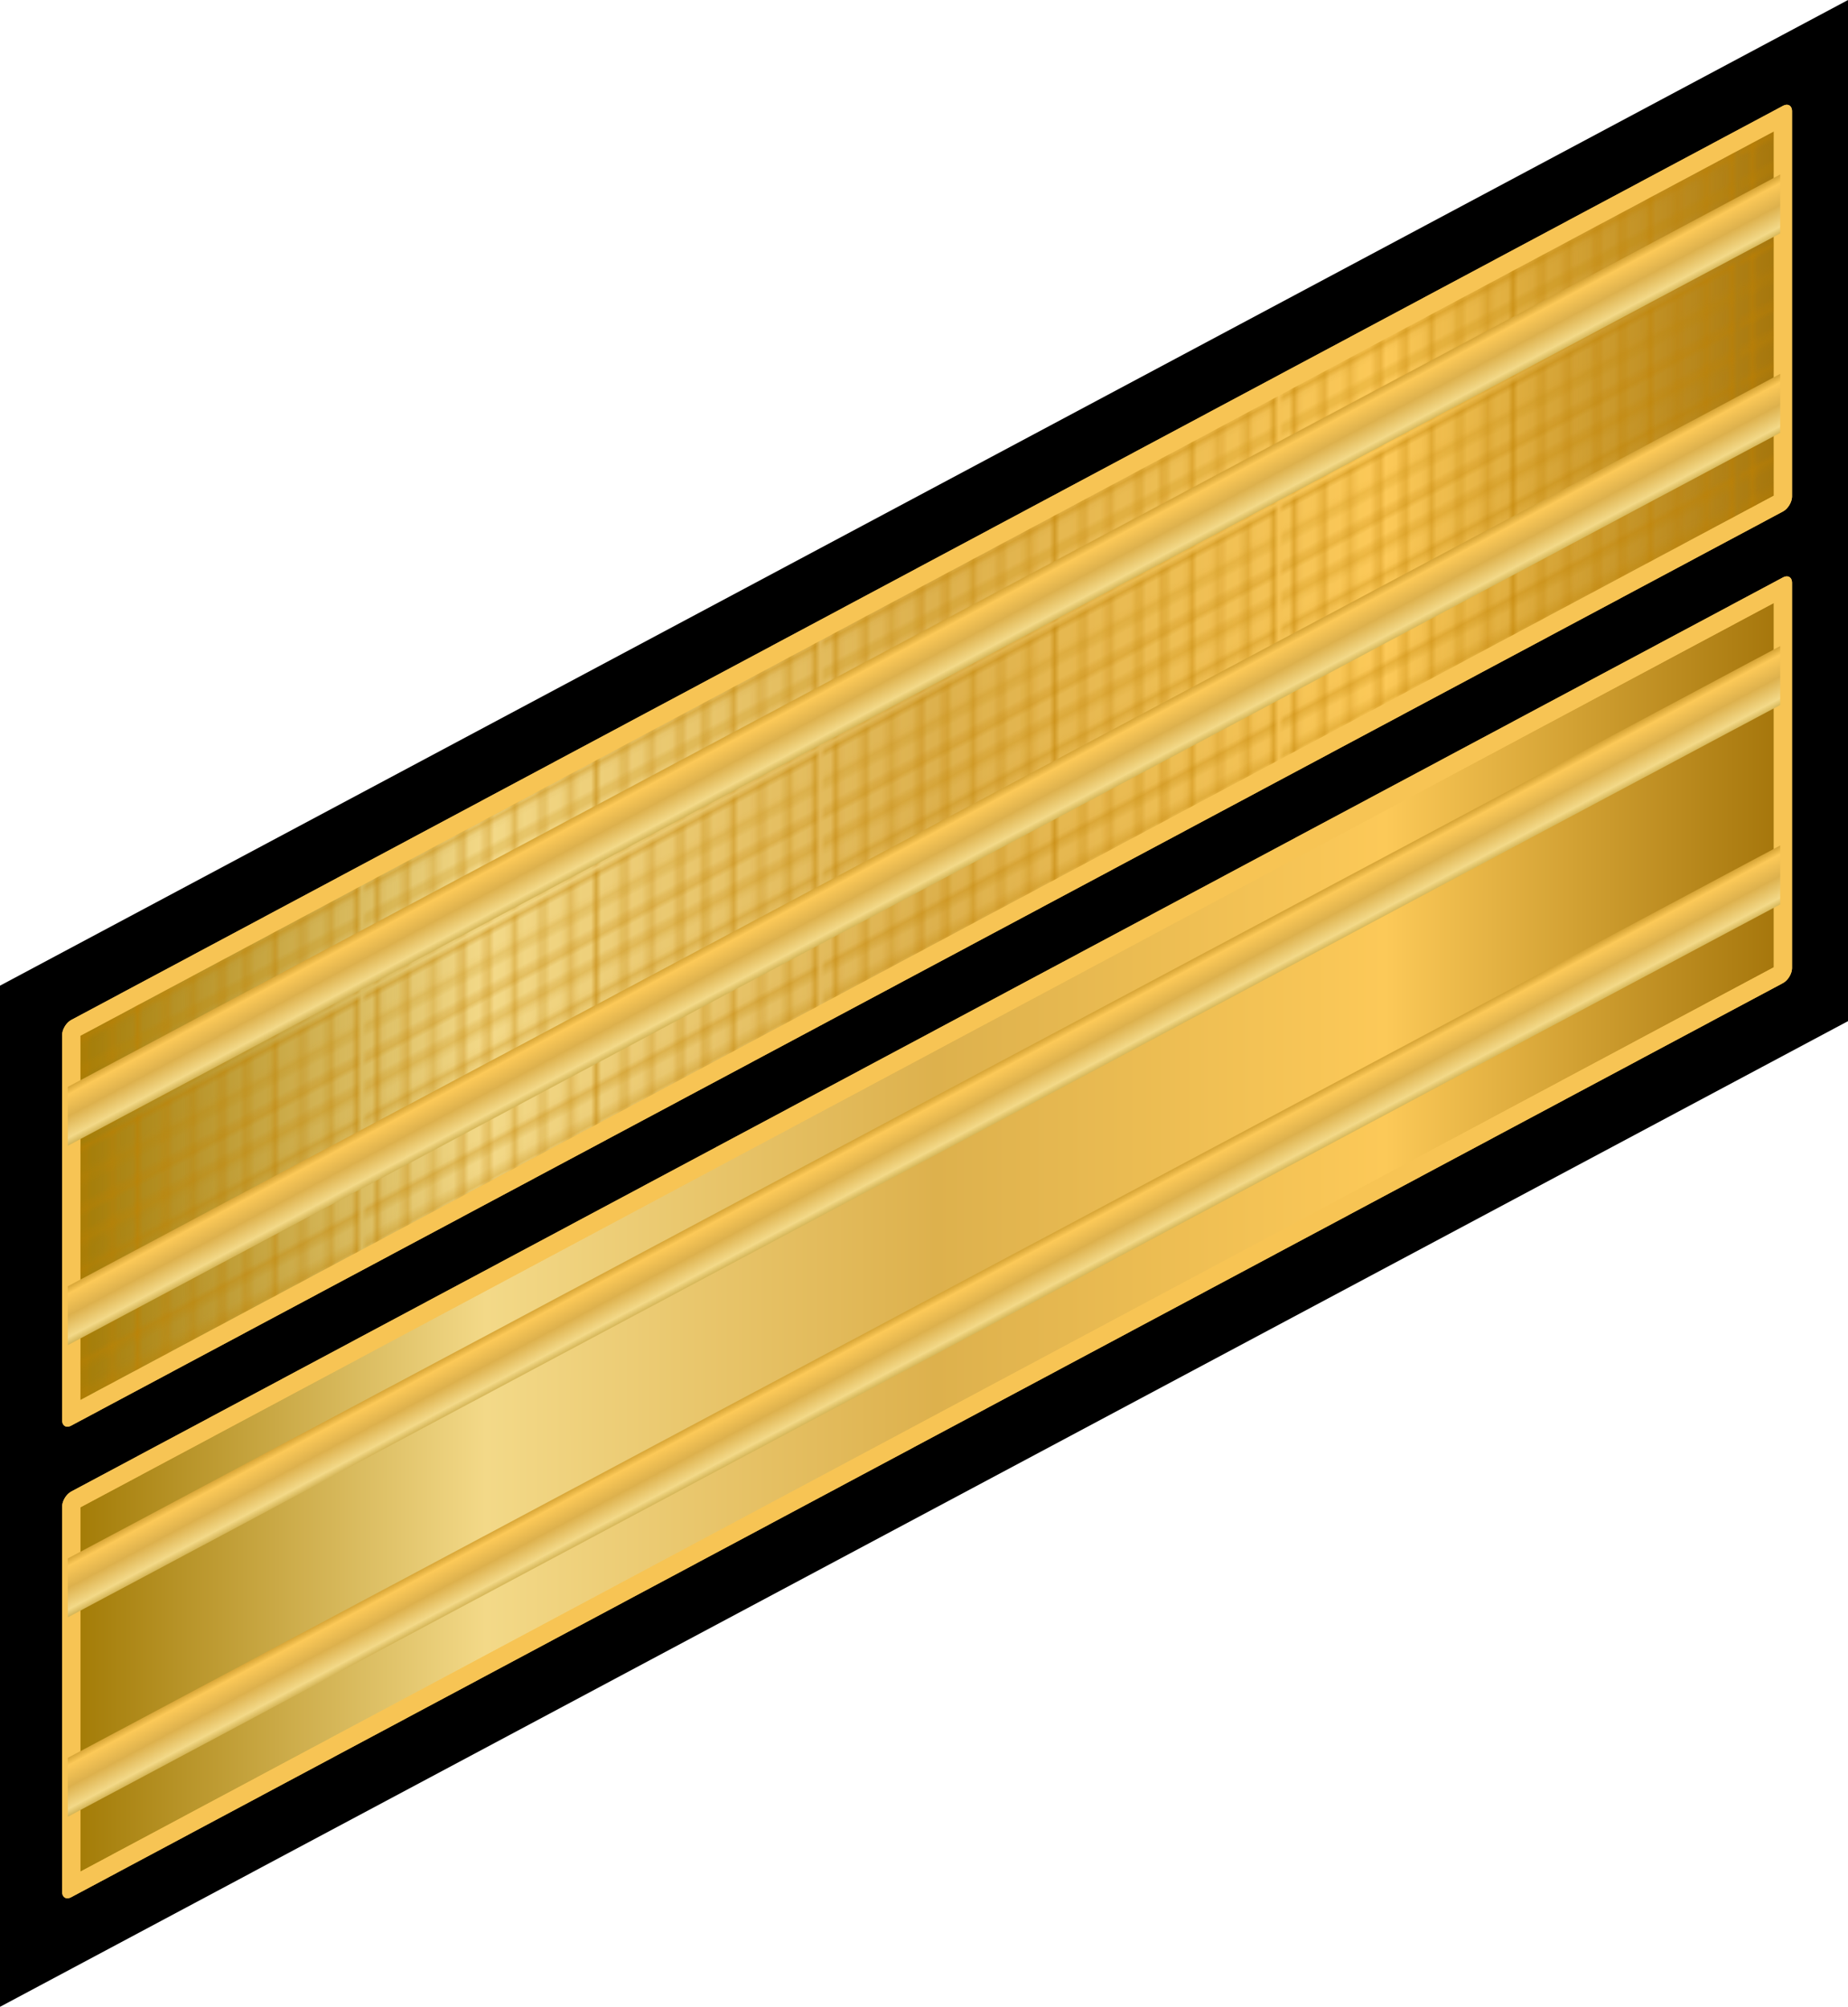 <?xml version="1.0" encoding="UTF-8" standalone="no"?>
<!-- Created with Inkscape (http://www.inkscape.org/) -->

<svg
   xmlns:dc="http://purl.org/dc/elements/1.1/"
   xmlns:cc="http://creativecommons.org/ns#"
   xmlns:rdf="http://www.w3.org/1999/02/22-rdf-syntax-ns#"
   xmlns:svg="http://www.w3.org/2000/svg"
   xmlns="http://www.w3.org/2000/svg"
   xmlns:xlink="http://www.w3.org/1999/xlink"
   xmlns:sodipodi="http://sodipodi.sourceforge.net/DTD/sodipodi-0.dtd"
   xmlns:inkscape="http://www.inkscape.org/namespaces/inkscape"
   width="90.305mm"
   height="98.062mm"
   viewBox="0 0 319.979 347.464"
   id="svg6535"
   version="1.1"
   inkscape:version="0.91 r13725"
   sodipodi:docname="02.Israeli Navy-LSM.svg">
  <defs
     id="defs6537">
    <linearGradient
       id="linearGradient3542">
      <stop
         style="stop-color:#a07802;stop-opacity:1;"
         offset="0"
         id="stop3544" />
      <stop
         id="stop3546"
         offset="0.245"
         style="stop-color:#f3d988;stop-opacity:1;" />
      <stop
         id="stop3548"
         offset="0.505"
         style="stop-color:#ddb14d;stop-opacity:1;" />
      <stop
         style="stop-color:#fcc958;stop-opacity:1;"
         offset="0.765"
         id="stop3550" />
      <stop
         style="stop-color:#a27309;stop-opacity:1;"
         offset="1"
         id="stop3552" />
    </linearGradient>
    <pattern
       patternUnits="userSpaceOnUse"
       width="89.099"
       height="82.04"
       patternTransform="translate(-458.961,387.699)"
       id="pattern6717">
      <rect
         id="rect6808"
         y="0"
         x="0"
         height="82.04"
         width="89.099"
         style="fill:url(#pattern7393);stroke:none" />
    </pattern>
    <pattern
       inkscape:collect="always"
       xlink:href="#pattern6793"
       id="pattern7393"
       patternTransform="matrix(0.126,0,0,0.126,77.647,70)" />
    <pattern
       patternUnits="userSpaceOnUse"
       width="169.706"
       height="169.706"
       patternTransform="matrix(0.265,0,0,0.265,-1105.961,413.663)"
       id="pattern6793">
      <rect
         style="fill:none;stroke:none;stroke-width:3.78"
         width="169.706"
         height="169.706"
         x="6.938976e-005"
         y="0"
         id="rect6765" />
      <rect
         id="rect6769"
         y="0"
         x="6.938976e-005"
         height="169.706"
         width="169.706"
         style="fill:none;stroke:none;stroke-width:3.78" />
      <rect
         id="rect6771"
         y="0"
         x="6.938976e-005"
         height="169.706"
         width="169.706"
         style="fill:none;stroke:none;stroke-width:3.78" />
      <path
         inkscape:connector-curvature="0"
         id="path6773"
         d="M 84.853,1.5354331e-5 V 169.706"
         style="fill:none;fill-rule:evenodd;stroke:#bf8000;stroke-width:3.78;stroke-linecap:butt;stroke-linejoin:miter;stroke-miterlimit:4;stroke-dasharray:none;stroke-opacity:1" />
      <path
         style="fill:none;fill-rule:evenodd;stroke:#bf8000;stroke-width:3.78;stroke-linecap:butt;stroke-linejoin:miter;stroke-miterlimit:4;stroke-dasharray:none;stroke-opacity:1"
         d="M 125.39,1.5354331e-5 V 169.706"
         id="path6775"
         inkscape:connector-curvature="0" />
      <path
         style="fill:none;fill-rule:evenodd;stroke:#bf8000;stroke-width:3.78;stroke-linecap:butt;stroke-linejoin:miter;stroke-miterlimit:4;stroke-dasharray:none;stroke-opacity:1"
         d="M 44.316,1.5354331e-5 V 169.706"
         id="path6777"
         inkscape:connector-curvature="0" />
      <path
         style="fill:none;fill-rule:evenodd;stroke:#bf8000;stroke-width:3.78;stroke-linecap:butt;stroke-linejoin:miter;stroke-miterlimit:4;stroke-dasharray:none;stroke-opacity:1"
         d="M 169.706,84.853 H 0"
         id="path6779"
         inkscape:connector-curvature="0" />
      <path
         inkscape:connector-curvature="0"
         id="path6781"
         d="M 169.706,125.39 H 0"
         style="fill:none;fill-rule:evenodd;stroke:#bf8000;stroke-width:3.78;stroke-linecap:butt;stroke-linejoin:miter;stroke-miterlimit:4;stroke-dasharray:none;stroke-opacity:1" />
      <path
         inkscape:connector-curvature="0"
         id="path6783"
         d="M 169.706,44.316 H 0"
         style="fill:none;fill-rule:evenodd;stroke:#bf8000;stroke-width:3.78;stroke-linecap:butt;stroke-linejoin:miter;stroke-miterlimit:4;stroke-dasharray:none;stroke-opacity:1" />
      <path
         style="fill:none;fill-rule:evenodd;stroke:#bf8000;stroke-width:1.89;stroke-linecap:butt;stroke-linejoin:miter;stroke-miterlimit:4;stroke-dasharray:none;stroke-opacity:1"
         d="M 169.706,1.89 H 0"
         id="path6785"
         inkscape:connector-curvature="0" />
      <path
         style="fill:none;fill-rule:evenodd;stroke:#bf8000;stroke-width:1.89;stroke-linecap:butt;stroke-linejoin:miter;stroke-miterlimit:4;stroke-dasharray:none;stroke-opacity:1"
         d="M 169.706,167.816 H 0"
         id="path6787"
         inkscape:connector-curvature="0" />
      <path
         inkscape:connector-curvature="0"
         id="path6789"
         d="M 1.89,1.5354331e-5 V 169.706"
         style="fill:none;fill-rule:evenodd;stroke:#bf8000;stroke-width:1.89;stroke-linecap:butt;stroke-linejoin:miter;stroke-miterlimit:4;stroke-dasharray:none;stroke-opacity:1" />
      <path
         style="fill:none;fill-rule:evenodd;stroke:#bf8000;stroke-width:1.89;stroke-linecap:butt;stroke-linejoin:miter;stroke-miterlimit:4;stroke-dasharray:none;stroke-opacity:1"
         d="M 167.816,1.5354331e-5 V 169.706"
         id="path6791"
         inkscape:connector-curvature="0" />
    </pattern>
    <linearGradient
       inkscape:collect="always"
       xlink:href="#linearGradient3542"
       id="linearGradient6768"
       gradientUnits="userSpaceOnUse"
       gradientTransform="translate(-936.01,-354.807)"
       x1="-788.294"
       y1="-17.55"
       x2="-448.685"
       y2="-17.55" />
    <pattern
       inkscape:collect="always"
       xlink:href="#pattern6751"
       id="pattern6770"
       patternTransform="translate(-1394.971,-52.792)" />
    <pattern
       inkscape:collect="always"
       xlink:href="#pattern6717-2"
       id="pattern6751"
       patternTransform="translate(-1794.975,-241.036)" />
    <pattern
       patternUnits="userSpaceOnUse"
       width="89.099"
       height="82.04"
       patternTransform="translate(-458.961,387.699)"
       id="pattern6717-2">
      <rect
         id="rect6808-5"
         y="0"
         x="0"
         height="82.04"
         width="89.099"
         style="fill:url(#pattern7393-6);stroke:none" />
    </pattern>
    <pattern
       inkscape:collect="always"
       xlink:href="#pattern6793-1"
       id="pattern7393-6"
       patternTransform="matrix(0.126,0,0,0.126,77.647,70)" />
    <pattern
       patternUnits="userSpaceOnUse"
       width="169.706"
       height="169.706"
       patternTransform="matrix(0.265,0,0,0.265,-1105.961,413.663)"
       id="pattern6793-1">
      <rect
         style="fill:none;stroke:none;stroke-width:3.78"
         width="169.706"
         height="169.706"
         x="6.938976e-005"
         y="0"
         id="rect6765-7" />
      <rect
         id="rect6769-9"
         y="0"
         x="6.938976e-005"
         height="169.706"
         width="169.706"
         style="fill:none;stroke:none;stroke-width:3.78" />
      <rect
         id="rect6771-0"
         y="0"
         x="6.938976e-005"
         height="169.706"
         width="169.706"
         style="fill:none;stroke:none;stroke-width:3.78" />
      <path
         inkscape:connector-curvature="0"
         id="path6773-2"
         d="M 84.853,1.5354331e-5 V 169.706"
         style="fill:none;fill-rule:evenodd;stroke:#bf8000;stroke-width:3.78;stroke-linecap:butt;stroke-linejoin:miter;stroke-miterlimit:4;stroke-dasharray:none;stroke-opacity:1" />
      <path
         style="fill:none;fill-rule:evenodd;stroke:#bf8000;stroke-width:3.78;stroke-linecap:butt;stroke-linejoin:miter;stroke-miterlimit:4;stroke-dasharray:none;stroke-opacity:1"
         d="M 125.39,1.5354331e-5 V 169.706"
         id="path6775-1"
         inkscape:connector-curvature="0" />
      <path
         style="fill:none;fill-rule:evenodd;stroke:#bf8000;stroke-width:3.78;stroke-linecap:butt;stroke-linejoin:miter;stroke-miterlimit:4;stroke-dasharray:none;stroke-opacity:1"
         d="M 44.316,1.5354331e-5 V 169.706"
         id="path6777-2"
         inkscape:connector-curvature="0" />
      <path
         style="fill:none;fill-rule:evenodd;stroke:#bf8000;stroke-width:3.78;stroke-linecap:butt;stroke-linejoin:miter;stroke-miterlimit:4;stroke-dasharray:none;stroke-opacity:1"
         d="M 169.706,84.853 H 0"
         id="path6779-8"
         inkscape:connector-curvature="0" />
      <path
         inkscape:connector-curvature="0"
         id="path6781-3"
         d="M 169.706,125.39 H 0"
         style="fill:none;fill-rule:evenodd;stroke:#bf8000;stroke-width:3.78;stroke-linecap:butt;stroke-linejoin:miter;stroke-miterlimit:4;stroke-dasharray:none;stroke-opacity:1" />
      <path
         inkscape:connector-curvature="0"
         id="path6783-4"
         d="M 169.706,44.316 H 0"
         style="fill:none;fill-rule:evenodd;stroke:#bf8000;stroke-width:3.78;stroke-linecap:butt;stroke-linejoin:miter;stroke-miterlimit:4;stroke-dasharray:none;stroke-opacity:1" />
      <path
         style="fill:none;fill-rule:evenodd;stroke:#bf8000;stroke-width:1.89;stroke-linecap:butt;stroke-linejoin:miter;stroke-miterlimit:4;stroke-dasharray:none;stroke-opacity:1"
         d="M 169.706,1.89 H 0"
         id="path6785-7"
         inkscape:connector-curvature="0" />
      <path
         style="fill:none;fill-rule:evenodd;stroke:#bf8000;stroke-width:1.89;stroke-linecap:butt;stroke-linejoin:miter;stroke-miterlimit:4;stroke-dasharray:none;stroke-opacity:1"
         d="M 169.706,167.816 H 0"
         id="path6787-4"
         inkscape:connector-curvature="0" />
      <path
         inkscape:connector-curvature="0"
         id="path6789-0"
         d="M 1.89,1.5354331e-5 V 169.706"
         style="fill:none;fill-rule:evenodd;stroke:#bf8000;stroke-width:1.89;stroke-linecap:butt;stroke-linejoin:miter;stroke-miterlimit:4;stroke-dasharray:none;stroke-opacity:1" />
      <path
         style="fill:none;fill-rule:evenodd;stroke:#bf8000;stroke-width:1.89;stroke-linecap:butt;stroke-linejoin:miter;stroke-miterlimit:4;stroke-dasharray:none;stroke-opacity:1"
         d="M 167.816,1.5354331e-5 V 169.706"
         id="path6791-3"
         inkscape:connector-curvature="0" />
    </pattern>
    <linearGradient
       inkscape:collect="always"
       xlink:href="#linearGradient3542"
       id="linearGradient6772"
       gradientUnits="userSpaceOnUse"
       gradientTransform="translate(-825.882,0)"
       x1="-553.38"
       y1="353"
       x2="-559.377"
       y2="341.734" />
    <linearGradient
       inkscape:collect="always"
       xlink:href="#linearGradient3542"
       id="linearGradient6774"
       gradientUnits="userSpaceOnUse"
       gradientTransform="translate(-825.882,34.523)"
       x1="-553.38"
       y1="353"
       x2="-559.377"
       y2="341.734" />
    <linearGradient
       inkscape:collect="always"
       xlink:href="#linearGradient3542"
       id="linearGradient6792"
       gradientUnits="userSpaceOnUse"
       gradientTransform="translate(-936.01,-354.807)"
       x1="-788.294"
       y1="-17.55"
       x2="-448.685"
       y2="-17.55" />
    <pattern
       inkscape:collect="always"
       xlink:href="#pattern6751"
       id="pattern7238"
       patternTransform="translate(-1394.971,-52.792)" />
    <pattern
       inkscape:collect="always"
       xlink:href="#pattern6717-2"
       id="pattern7240"
       patternTransform="translate(-1794.975,-241.036)" />
    <pattern
       patternUnits="userSpaceOnUse"
       width="89.099"
       height="82.04"
       patternTransform="translate(-458.961,387.699)"
       id="pattern7242">
      <rect
         id="rect7244"
         y="0"
         x="0"
         height="82.04"
         width="89.099"
         style="fill:url(#pattern7393-6);stroke:none" />
    </pattern>
    <pattern
       inkscape:collect="always"
       xlink:href="#pattern6793-1"
       id="pattern7246"
       patternTransform="matrix(0.126,0,0,0.126,77.647,70)" />
    <pattern
       patternUnits="userSpaceOnUse"
       width="169.706"
       height="169.706"
       patternTransform="matrix(0.265,0,0,0.265,-1105.961,413.663)"
       id="pattern7248">
      <rect
         style="fill:none;stroke:none;stroke-width:3.78"
         width="169.706"
         height="169.706"
         x="6.938976e-005"
         y="0"
         id="rect7250" />
      <rect
         id="rect7252"
         y="0"
         x="6.938976e-005"
         height="169.706"
         width="169.706"
         style="fill:none;stroke:none;stroke-width:3.78" />
      <rect
         id="rect7254"
         y="0"
         x="6.938976e-005"
         height="169.706"
         width="169.706"
         style="fill:none;stroke:none;stroke-width:3.78" />
      <path
         inkscape:connector-curvature="0"
         id="path7256"
         d="M 84.853,1.5354331e-5 V 169.706"
         style="fill:none;fill-rule:evenodd;stroke:#bf8000;stroke-width:3.78;stroke-linecap:butt;stroke-linejoin:miter;stroke-miterlimit:4;stroke-dasharray:none;stroke-opacity:1" />
      <path
         style="fill:none;fill-rule:evenodd;stroke:#bf8000;stroke-width:3.78;stroke-linecap:butt;stroke-linejoin:miter;stroke-miterlimit:4;stroke-dasharray:none;stroke-opacity:1"
         d="M 125.39,1.5354331e-5 V 169.706"
         id="path7258"
         inkscape:connector-curvature="0" />
      <path
         style="fill:none;fill-rule:evenodd;stroke:#bf8000;stroke-width:3.78;stroke-linecap:butt;stroke-linejoin:miter;stroke-miterlimit:4;stroke-dasharray:none;stroke-opacity:1"
         d="M 44.316,1.5354331e-5 V 169.706"
         id="path7260"
         inkscape:connector-curvature="0" />
      <path
         style="fill:none;fill-rule:evenodd;stroke:#bf8000;stroke-width:3.78;stroke-linecap:butt;stroke-linejoin:miter;stroke-miterlimit:4;stroke-dasharray:none;stroke-opacity:1"
         d="M 169.706,84.853 H 0"
         id="path7262"
         inkscape:connector-curvature="0" />
      <path
         inkscape:connector-curvature="0"
         id="path7264"
         d="M 169.706,125.39 H 0"
         style="fill:none;fill-rule:evenodd;stroke:#bf8000;stroke-width:3.78;stroke-linecap:butt;stroke-linejoin:miter;stroke-miterlimit:4;stroke-dasharray:none;stroke-opacity:1" />
      <path
         inkscape:connector-curvature="0"
         id="path7266"
         d="M 169.706,44.316 H 0"
         style="fill:none;fill-rule:evenodd;stroke:#bf8000;stroke-width:3.78;stroke-linecap:butt;stroke-linejoin:miter;stroke-miterlimit:4;stroke-dasharray:none;stroke-opacity:1" />
      <path
         style="fill:none;fill-rule:evenodd;stroke:#bf8000;stroke-width:1.89;stroke-linecap:butt;stroke-linejoin:miter;stroke-miterlimit:4;stroke-dasharray:none;stroke-opacity:1"
         d="M 169.706,1.89 H 0"
         id="path7268"
         inkscape:connector-curvature="0" />
      <path
         style="fill:none;fill-rule:evenodd;stroke:#bf8000;stroke-width:1.89;stroke-linecap:butt;stroke-linejoin:miter;stroke-miterlimit:4;stroke-dasharray:none;stroke-opacity:1"
         d="M 169.706,167.816 H 0"
         id="path7270"
         inkscape:connector-curvature="0" />
      <path
         inkscape:connector-curvature="0"
         id="path7272"
         d="M 1.89,1.5354331e-5 V 169.706"
         style="fill:none;fill-rule:evenodd;stroke:#bf8000;stroke-width:1.89;stroke-linecap:butt;stroke-linejoin:miter;stroke-miterlimit:4;stroke-dasharray:none;stroke-opacity:1" />
      <path
         style="fill:none;fill-rule:evenodd;stroke:#bf8000;stroke-width:1.89;stroke-linecap:butt;stroke-linejoin:miter;stroke-miterlimit:4;stroke-dasharray:none;stroke-opacity:1"
         d="M 167.816,1.5354331e-5 V 169.706"
         id="path7274"
         inkscape:connector-curvature="0" />
    </pattern>
    <linearGradient
       inkscape:collect="always"
       xlink:href="#linearGradient3542"
       id="linearGradient6794"
       gradientUnits="userSpaceOnUse"
       gradientTransform="translate(-825.882,0)"
       x1="-553.38"
       y1="353"
       x2="-559.377"
       y2="341.734" />
    <linearGradient
       inkscape:collect="always"
       xlink:href="#linearGradient3542"
       id="linearGradient6796"
       gradientUnits="userSpaceOnUse"
       gradientTransform="translate(-825.882,34.523)"
       x1="-553.38"
       y1="353"
       x2="-559.377"
       y2="341.734" />
  </defs>
  <sodipodi:namedview
     id="base"
     pagecolor="#ffffff"
     bordercolor="#666666"
     borderopacity="1.0"
     inkscape:pageopacity="0.0"
     inkscape:pageshadow="2"
     inkscape:zoom="0.35"
     inkscape:cx="467.83597"
     inkscape:cy="297.12822"
     inkscape:document-units="px"
     inkscape:current-layer="layer1"
     showgrid="false"
     fit-margin-top="0"
     fit-margin-left="0"
     fit-margin-right="0"
     fit-margin-bottom="0"
     inkscape:window-width="1366"
     inkscape:window-height="705"
     inkscape:window-x="-8"
     inkscape:window-y="-8"
     inkscape:window-maximized="1" />
  <g
     inkscape:label="Layer 1"
     inkscape:groupmode="layer"
     id="layer1"
     transform="translate(579.979,-939.169)">
    <g
       transform="translate(951.613,711.937)"
       id="g6410">
      <path
         sodipodi:nodetypes="ccccccccccc"
         style="color:#000000;font-style:normal;font-variant:normal;font-weight:normal;font-stretch:normal;font-size:medium;line-height:normal;font-family:sans-serif;text-indent:0;text-align:start;text-decoration:none;text-decoration-line:none;text-decoration-style:solid;text-decoration-color:#000000;letter-spacing:normal;word-spacing:normal;text-transform:none;direction:ltr;block-progression:tb;writing-mode:lr-tb;baseline-shift:baseline;text-anchor:start;white-space:normal;clip-rule:nonzero;display:inline;overflow:visible;visibility:visible;opacity:1;isolation:auto;mix-blend-mode:normal;color-interpolation:sRGB;color-interpolation-filters:linearRGB;solid-color:#000000;solid-opacity:1;fill:#000000;fill-opacity:1;fill-rule:evenodd;stroke:none;stroke-width:26.615;stroke-linecap:butt;stroke-linejoin:miter;stroke-miterlimit:4;stroke-dasharray:none;stroke-dashoffset:0;stroke-opacity:1;color-rendering:auto;image-rendering:auto;shape-rendering:auto;text-rendering:auto;enable-background:accumulate"
         d="m -1531.592,397.895 0,13.309 0,163.492 319.979,-170.663 0,-176.801 z m 23.482,14.091 273.013,-145.614 0,40.041 -273.013,145.614 z"
         id="path6758"
         inkscape:connector-curvature="0" />
      <g
         id="g6776">
        <rect
           transform="matrix(0.882,-0.471,0,1,0,0)"
           y="-405.684"
           x="-1722.515"
           height="66.655"
           width="336.033"
           id="rect6760"
           style="opacity:1;fill:url(#linearGradient6768);fill-opacity:1;fill-rule:evenodd;stroke:#f7c454;stroke-width:3.576;stroke-linecap:round;stroke-linejoin:round;stroke-miterlimit:4;stroke-dasharray:none;stroke-dashoffset:0;stroke-opacity:1" />
        <rect
           ry="0"
           rx="0"
           style="opacity:1;fill:url(#pattern6770);fill-opacity:1;fill-rule:evenodd;stroke:#f7c454;stroke-width:3.576;stroke-linecap:round;stroke-linejoin:round;stroke-miterlimit:4;stroke-dasharray:none;stroke-dashoffset:0;stroke-opacity:1"
           id="rect6762"
           width="336.033"
           height="66.655"
           x="-1722.515"
           y="-405.684"
           transform="matrix(0.882,-0.471,0,1,0,0)" />
        <path
           id="path6764"
           d="m -1223.355,267.645 0,-10.199 -296.496,157.971 0,10.197 296.496,-157.969 z"
           style="color:#000000;font-style:normal;font-variant:normal;font-weight:normal;font-stretch:normal;font-size:medium;line-height:normal;font-family:sans-serif;text-indent:0;text-align:start;text-decoration:none;text-decoration-line:none;text-decoration-style:solid;text-decoration-color:#000000;letter-spacing:normal;word-spacing:normal;text-transform:none;direction:ltr;block-progression:tb;writing-mode:lr-tb;baseline-shift:baseline;text-anchor:start;white-space:normal;clip-rule:nonzero;display:inline;overflow:visible;visibility:visible;opacity:1;isolation:auto;mix-blend-mode:normal;color-interpolation:sRGB;color-interpolation-filters:linearRGB;solid-color:#000000;solid-opacity:1;fill:url(#linearGradient6772);fill-opacity:1;fill-rule:evenodd;stroke:none;stroke-width:9;stroke-linecap:butt;stroke-linejoin:miter;stroke-miterlimit:4;stroke-dasharray:none;stroke-dashoffset:0;stroke-opacity:1;color-rendering:auto;image-rendering:auto;shape-rendering:auto;text-rendering:auto;enable-background:accumulate"
           inkscape:connector-curvature="0" />
        <path
           inkscape:connector-curvature="0"
           style="color:#000000;font-style:normal;font-variant:normal;font-weight:normal;font-stretch:normal;font-size:medium;line-height:normal;font-family:sans-serif;text-indent:0;text-align:start;text-decoration:none;text-decoration-line:none;text-decoration-style:solid;text-decoration-color:#000000;letter-spacing:normal;word-spacing:normal;text-transform:none;direction:ltr;block-progression:tb;writing-mode:lr-tb;baseline-shift:baseline;text-anchor:start;white-space:normal;clip-rule:nonzero;display:inline;overflow:visible;visibility:visible;opacity:1;isolation:auto;mix-blend-mode:normal;color-interpolation:sRGB;color-interpolation-filters:linearRGB;solid-color:#000000;solid-opacity:1;fill:url(#linearGradient6774);fill-opacity:1;fill-rule:evenodd;stroke:none;stroke-width:9;stroke-linecap:butt;stroke-linejoin:miter;stroke-miterlimit:4;stroke-dasharray:none;stroke-dashoffset:0;stroke-opacity:1;color-rendering:auto;image-rendering:auto;shape-rendering:auto;text-rendering:auto;enable-background:accumulate"
           d="m -1223.355,302.168 0,-10.199 -296.496,157.971 0,10.197 296.496,-157.969 z"
           id="path6766" />
      </g>
      <g
         transform="translate(0,81.652)"
         id="g6782">
        <rect
           style="opacity:1;fill:url(#linearGradient6792);fill-opacity:1;fill-rule:evenodd;stroke:#f7c454;stroke-width:3.576;stroke-linecap:round;stroke-linejoin:round;stroke-miterlimit:4;stroke-dasharray:none;stroke-dashoffset:0;stroke-opacity:1"
           id="rect6784"
           width="336.033"
           height="66.655"
           x="-1722.515"
           y="-405.684"
           transform="matrix(0.882,-0.471,0,1,0,0)" />
        <rect
           transform="matrix(0.882,-0.471,0,1,0,0)"
           y="-405.684"
           x="-1722.515"
           height="66.655"
           width="336.033"
           id="rect6786"
           style="opacity:1;fill:url(#pattern6770);fill-opacity:1;fill-rule:evenodd;stroke:#f7c454;stroke-width:3.576;stroke-linecap:round;stroke-linejoin:round;stroke-miterlimit:4;stroke-dasharray:none;stroke-dashoffset:0;stroke-opacity:1"
           rx="0"
           ry="0" />
        <path
           inkscape:connector-curvature="0"
           style="color:#000000;font-style:normal;font-variant:normal;font-weight:normal;font-stretch:normal;font-size:medium;line-height:normal;font-family:sans-serif;text-indent:0;text-align:start;text-decoration:none;text-decoration-line:none;text-decoration-style:solid;text-decoration-color:#000000;letter-spacing:normal;word-spacing:normal;text-transform:none;direction:ltr;block-progression:tb;writing-mode:lr-tb;baseline-shift:baseline;text-anchor:start;white-space:normal;clip-rule:nonzero;display:inline;overflow:visible;visibility:visible;opacity:1;isolation:auto;mix-blend-mode:normal;color-interpolation:sRGB;color-interpolation-filters:linearRGB;solid-color:#000000;solid-opacity:1;fill:url(#linearGradient6794);fill-opacity:1;fill-rule:evenodd;stroke:none;stroke-width:9;stroke-linecap:butt;stroke-linejoin:miter;stroke-miterlimit:4;stroke-dasharray:none;stroke-dashoffset:0;stroke-opacity:1;color-rendering:auto;image-rendering:auto;shape-rendering:auto;text-rendering:auto;enable-background:accumulate"
           d="m -1223.355,267.645 0,-10.199 -296.496,157.971 0,10.197 296.496,-157.969 z"
           id="path6788" />
        <path
           id="path6790"
           d="m -1223.355,302.168 0,-10.199 -296.496,157.971 0,10.197 296.496,-157.969 z"
           style="color:#000000;font-style:normal;font-variant:normal;font-weight:normal;font-stretch:normal;font-size:medium;line-height:normal;font-family:sans-serif;text-indent:0;text-align:start;text-decoration:none;text-decoration-line:none;text-decoration-style:solid;text-decoration-color:#000000;letter-spacing:normal;word-spacing:normal;text-transform:none;direction:ltr;block-progression:tb;writing-mode:lr-tb;baseline-shift:baseline;text-anchor:start;white-space:normal;clip-rule:nonzero;display:inline;overflow:visible;visibility:visible;opacity:1;isolation:auto;mix-blend-mode:normal;color-interpolation:sRGB;color-interpolation-filters:linearRGB;solid-color:#000000;solid-opacity:1;fill:url(#linearGradient6796);fill-opacity:1;fill-rule:evenodd;stroke:none;stroke-width:9;stroke-linecap:butt;stroke-linejoin:miter;stroke-miterlimit:4;stroke-dasharray:none;stroke-dashoffset:0;stroke-opacity:1;color-rendering:auto;image-rendering:auto;shape-rendering:auto;text-rendering:auto;enable-background:accumulate"
           inkscape:connector-curvature="0" />
      </g>
    </g>
  </g>
</svg>

